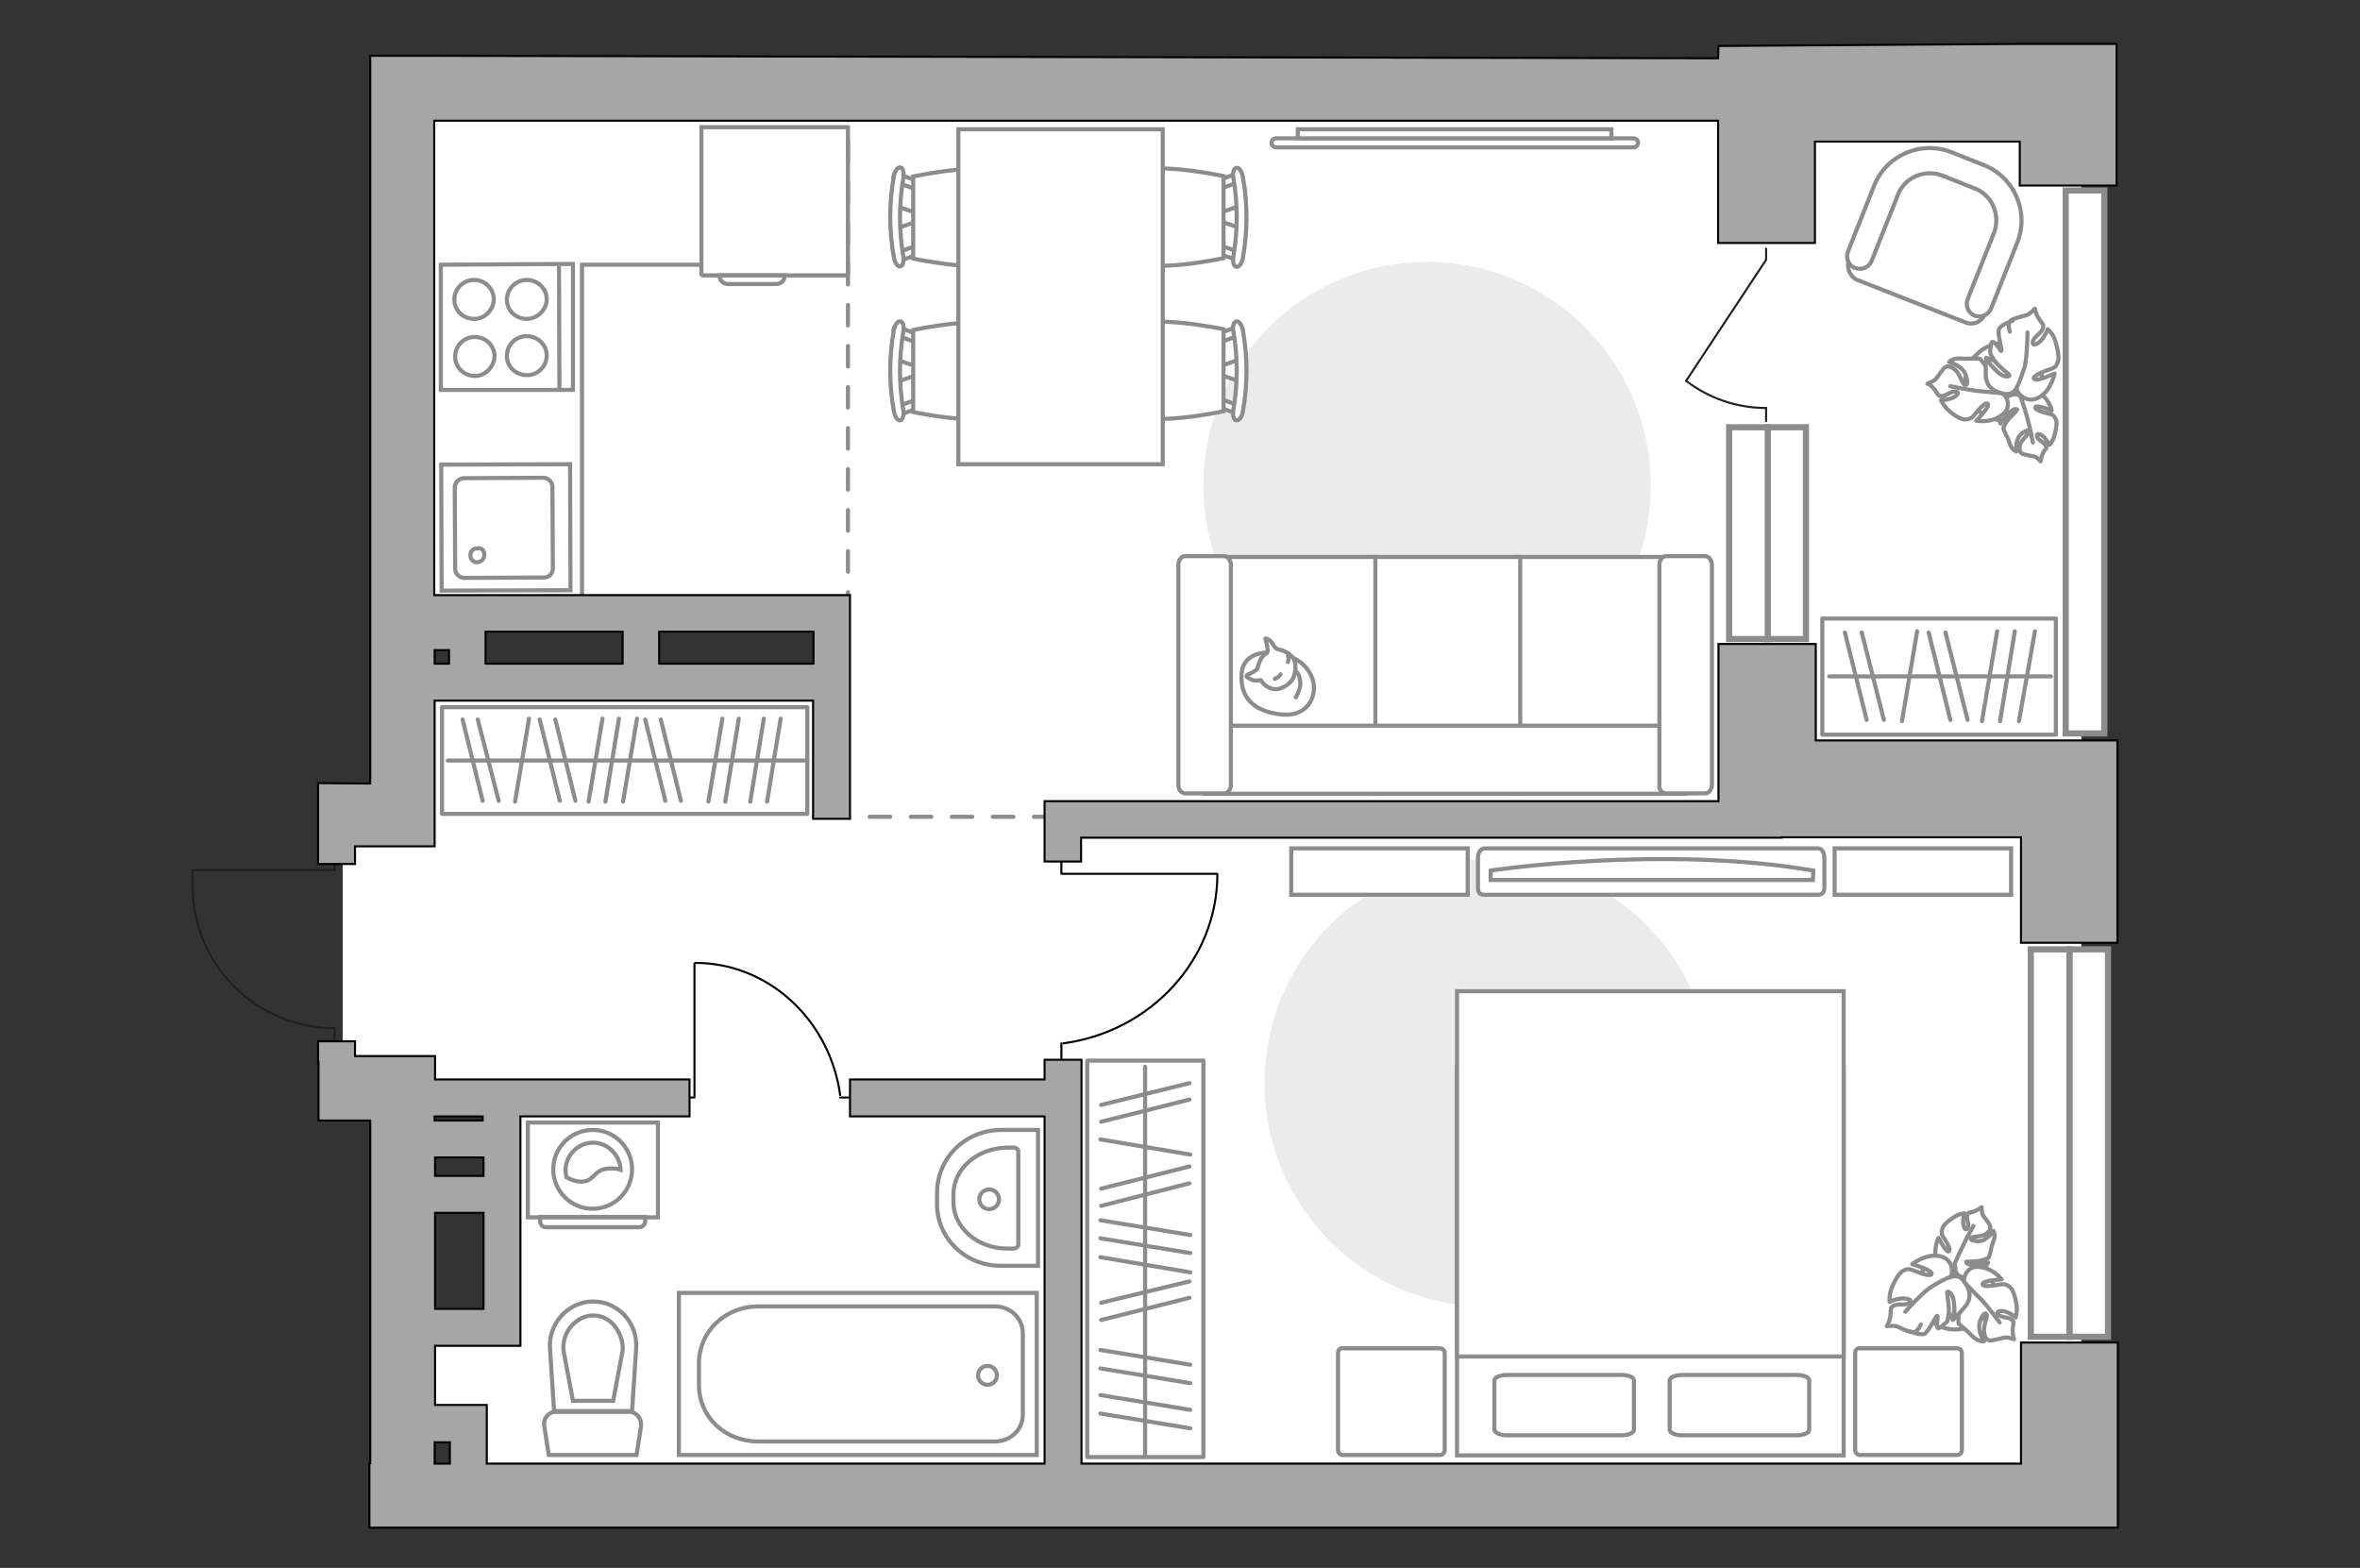 <?xml version="1.0" encoding="utf-8"?>
<!-- Generator: Adobe Illustrator 25.1.0, SVG Export Plug-In . SVG Version: 6.00 Build 0)  -->
<svg version="1.1" id="Слой_1" xmlns="http://www.w3.org/2000/svg" xmlns:xlink="http://www.w3.org/1999/xlink" x="0px" y="0px"
	 viewBox="0 0 575 382" style="enable-background:new 0 0 575 382;" xml:space="preserve">
<rect x="0" y="0" width="575" height="382" fill="#333333" stroke="none"/>
<style type="text/css">
	.st0{fill:#FFFFFF;}
	.st1{fill:#EBEBEB;}
	.st2{fill:#FFFFFF;stroke:#8C8C8C;stroke-linecap:round;stroke-linejoin:round;stroke-miterlimit:10;}
	.st3{fill:none;stroke:#8C8C8C;stroke-linecap:round;stroke-linejoin:round;stroke-miterlimit:10;}
	.st4{fill:none;stroke:#000000;stroke-width:0.5;stroke-linecap:round;stroke-linejoin:round;stroke-miterlimit:10;}
	.st5{fill:#FFFFFF;stroke:#8C8C8C;stroke-miterlimit:10;}
	.st6{fill-rule:evenodd;clip-rule:evenodd;fill:#FFFFFF;fill-opacity:0.1;stroke:#8C8C8C;stroke-miterlimit:10;}
	.st7{fill:none;stroke:#8C8C8C;stroke-miterlimit:10;}
	.st8{fill:none;stroke:#231F20;stroke-width:0.5;stroke-miterlimit:10;}
	.st9{fill:none;stroke:#8C8C8C;stroke-linecap:round;stroke-miterlimit:10;stroke-dasharray:5,5;}
	.st10{fill:#A6A6A6;stroke:#000000;stroke-width:0.5;stroke-miterlimit:10;}
	.st11{fill:#FFFFFF;stroke:#8C8C8C;stroke-width:1.5;stroke-linecap:round;stroke-miterlimit:10;}
</style>
<g id="bg_1_">
	<path class="st0" d="M98,24.8l-2,160.5l-12.5,16.4v65.9H98v95.1h1.3V347H116v15.7h391.1V24.8H98z M101.2,267.6h11h10.1v57.5h-21
		L101.2,267.6L101.2,267.6z M117.6,161.7l-5.9,5.3l-4-3.4l-5.4,2.7l-1.7-17.7L117.6,161.7z M203.8,151.7l-6.6,14.4l-9.4-3.4
		l-71.3,2.8l-0.9-17.8L203.8,151.7z"/>
</g>
<g id="furniture_1_">
	<path id="Vector_1_" class="st1" d="M402.2,118.3c0,30.1-24.4,54.5-54.5,54.5s-54.5-24.4-54.5-54.5s24.4-54.5,54.5-54.5
		C377.8,63.8,402.2,88.3,402.2,118.3z"/>
	<path id="Vector_3_" class="st1" d="M417.1,263.9c0,30.1-24.4,54.5-54.5,54.5s-54.5-24.4-54.5-54.5s24.4-54.5,54.5-54.5
		S417.1,233.8,417.1,263.9z"/>
	<g>
		<rect x="264.9" y="258.4" class="st2" width="28.3" height="96.6"/>
		<line class="st3" x1="268.1" y1="306.3" x2="290" y2="310"/>
		<line class="st3" x1="268.1" y1="277.6" x2="290" y2="281.3"/>
		<line class="st3" x1="268.1" y1="301.7" x2="290" y2="305.3"/>
		<line class="st3" x1="268.1" y1="297.3" x2="290" y2="300.9"/>
		<line class="st3" x1="268.1" y1="344.4" x2="290" y2="348"/>
		<line class="st3" x1="268.1" y1="339.9" x2="290" y2="343.5"/>
		<line class="st3" x1="268.1" y1="333.4" x2="290" y2="337"/>
		<line class="st3" x1="268.1" y1="328.9" x2="290" y2="332.5"/>
		<line class="st3" x1="268.3" y1="273.3" x2="289.8" y2="267.9"/>
		<line class="st3" x1="268.3" y1="269.2" x2="289.8" y2="263.9"/>
		<line class="st3" x1="268.3" y1="293.8" x2="289.8" y2="288.3"/>
		<line class="st3" x1="268.3" y1="289.6" x2="289.8" y2="284.2"/>
		<line class="st3" x1="268.3" y1="321.6" x2="289.8" y2="316.2"/>
		<line class="st3" x1="268.3" y1="317.4" x2="289.8" y2="312.2"/>
		<line class="st3" x1="279" y1="259.9" x2="279" y2="355"/>
	</g>
	<g>
		<rect x="444" y="150.7" class="st2" width="56.9" height="28.3"/>
		<line class="st3" x1="491.9" y1="175.7" x2="495.8" y2="153.8"/>
		<line class="st3" x1="463.4" y1="175.7" x2="467.1" y2="153.8"/>
		<line class="st3" x1="487.3" y1="175.7" x2="490.9" y2="153.8"/>
		<line class="st3" x1="482.9" y1="175.7" x2="486.6" y2="153.8"/>
		<line class="st3" x1="459" y1="175.4" x2="453.6" y2="154.1"/>
		<line class="st3" x1="454.8" y1="175.4" x2="449.5" y2="154.1"/>
		<line class="st3" x1="479.4" y1="175.4" x2="474" y2="154.1"/>
		<line class="st3" x1="475.2" y1="175.4" x2="469.9" y2="154.1"/>
		<line class="st3" x1="445.7" y1="164.8" x2="499.7" y2="164.8"/>
	</g>
	<g>
		<rect x="107.7" y="172.3" class="st2" width="89" height="26"/>
		<line class="st3" x1="151.8" y1="195.3" x2="155.2" y2="175.1"/>
		<line class="st3" x1="125.5" y1="195.3" x2="128.9" y2="175.1"/>
		<line class="st3" x1="147.5" y1="195.3" x2="150.8" y2="175.1"/>
		<line class="st3" x1="143.4" y1="195.3" x2="146.8" y2="175.1"/>
		<line class="st3" x1="186.9" y1="195.3" x2="190.2" y2="175.1"/>
		<line class="st3" x1="182.8" y1="195.3" x2="186.1" y2="175.1"/>
		<line class="st3" x1="176.7" y1="195.3" x2="180" y2="175.1"/>
		<line class="st3" x1="172.6" y1="195.3" x2="176" y2="175.1"/>
		<line class="st3" x1="121.5" y1="195.1" x2="116.4" y2="175.3"/>
		<line class="st3" x1="117.6" y1="195.1" x2="112.7" y2="175.3"/>
		<line class="st3" x1="140.2" y1="195.1" x2="135.3" y2="175.3"/>
		<line class="st3" x1="136.4" y1="195.1" x2="131.5" y2="175.3"/>
		<line class="st3" x1="165.9" y1="195.1" x2="161" y2="175.3"/>
		<line class="st3" x1="162.1" y1="195.1" x2="157.2" y2="175.3"/>
		<line class="st3" x1="109.1" y1="185.3" x2="196.7" y2="185.3"/>
	</g>
	<g>
		<polyline class="st4" points="169.2,234.8 169.2,267.4 166.9,267.4 		"/>
		<line class="st4" x1="208.4" y1="267.4" x2="204.7" y2="267.4"/>
		<path class="st4" d="M204.7,266.8c-2.5-18.2-17.4-32.2-35.3-32.2"/>
	</g>
	<g>
		<polyline class="st4" points="296.5,212.9 258.6,212.9 258.6,210.1 		"/>
		<line class="st4" x1="258.6" y1="258.5" x2="258.6" y2="254.2"/>
		<path class="st4" d="M259.1,254.2c21.3-2.9,37.5-20.4,37.5-41.2"/>
	</g>
	<g>
		<g>
			<path class="st5" d="M128.6,273.5h31.7v23.1h-31.7V273.5z"/>
			<path class="st6" d="M131.6,297.5v-1h25.6v1c0,0.9-0.7,1.5-1.5,1.5H133C132.2,299,131.6,298.4,131.6,297.5z"/>
		</g>
		<g>
			<circle class="st5" cx="144.4" cy="284.9" r="9.6"/>
			<path class="st5" d="M138,286.8c-0.1-0.6-0.2-1.2-0.2-1.7c0-3.7,3.1-6.7,6.7-6.7c3.6,0,6.6,3.1,6.7,6.6c-0.6-0.2-1.5-0.4-2.8-0.3
				c-3.9,0.2-3.3,3-6.6,3.2C140.1,287.9,138.8,287.3,138,286.8z"/>
		</g>
	</g>
	<polyline class="st7" points="141.8,145 141.8,64.5 170.9,64.5 	"/>
	<g>
		<path id="Vector_8_2_" class="st5" d="M170.9,66.8V31h35.7v35.8c0,0.1-0.1,0.3-0.3,0.3h-35.1C171.2,67.1,170.9,67,170.9,66.8z"/>
		<path id="Vector_9_2_" class="st5" d="M188.9,69.2h-11.5c-1.1,0-2.1-0.8-2.1-2.1h15.9C191.2,68.3,190.3,69.3,188.9,69.2z"/>
	</g>
	<g>
		<path id="Vector_98_4_" class="st5" d="M449.2,260.2H355v94.4h94.2V260.2z"/>
		<path id="Vector_99_4_" class="st5" d="M355,241.5h94.2v89h-83.1H355v-12V241.5z"/>
		<path id="Vector_100_4_" class="st3" d="M409.8,349.7h28c1.6,0,3-0.6,3-1.3v-12.1c0-0.7-1.3-1.3-3-1.3h-28c-1.6,0-3,0.6-3,1.3
			v12.1C406.9,349.1,408.2,349.7,409.8,349.7z"/>
		<path id="Vector_101_4_" class="st3" d="M367.1,349.7h28c1.6,0,3-0.6,3-1.3v-12.1c0-0.7-1.3-1.3-3-1.3h-28c-1.6,0-3,0.6-3,1.3
			v12.1C364.3,349.1,365.5,349.7,367.1,349.7z"/>
	</g>
	<path id="Vector_5_3_" class="st2" d="M326,329.7v23.6c0,0.7,0.5,1.2,1.2,1.2h23.6c0.7,0,1.2-0.5,1.2-1.2v-23.6
		c0-0.7-0.5-1.2-1.2-1.2h-23.6C326.5,328.4,326,328.9,326,329.7z"/>
	<path id="Vector_5_4_" class="st2" d="M452,329.7v23.6c0,0.7,0.5,1.2,1.2,1.2h23.6c0.7,0,1.2-0.5,1.2-1.2v-23.6
		c0-0.7-0.5-1.2-1.2-1.2h-23.6C452.5,328.4,452,328.9,452,329.7z"/>
	<g>
		<path id="Vector_37_3_" class="st5" d="M452.5,68.2L479,78.6c1.7,0.7,3.9-0.2,4.5-2l7.2-18.3c2.7-6.7-0.7-14.2-7.4-16.9l-8.8-3.4
			c-6.7-2.7-14.2,0.7-16.9,7.4l-7.2,18.3C449.9,65.4,450.8,67.5,452.5,68.2z"/>
		<path id="Vector_38_4_" class="st5" d="M452,65.3c1.6,0.6,3.4-0.2,4-1.7l6.4-16.1c1.6-4.3,6.6-6.4,10.9-4.7l7.8,3.1
			c4.3,1.6,6.4,6.6,4.7,10.9l-6.4,16.1c-0.6,1.6,0.2,3.4,1.7,4c1.6,0.6,3.4-0.2,4-1.7l6.4-16.1c3-7.6-0.8-16-8.2-18.9l-7.8-3.1
			c-7.6-3-16,0.8-18.9,8.2l-6.4,16.1C449.7,63,450.4,64.7,452,65.3z"/>
	</g>
	<g>
		<g>
			<path id="Vector_90_1_" class="st5" d="M361.6,206.7c-0.8,0-1.5,1-1.5,2.4v7.2c0,1.3,0.6,1.7,1.5,1.7H443c0.8,0,1.5-0.5,1.5-1.7
				v-7.2c0-1.3-0.6-2.4-1.5-2.4H361.6z"/>
			<path id="Vector_91_1_" class="st5" d="M441.7,214.4h-78.5v-2.3c0,0,41.7-6.3,78.6,0L441.7,214.4z"/>
		</g>
		<g>
			<path id="Vector_93_1_" class="st5" d="M357.6,218h-43v-11.3h43V218z"/>
			<path id="Vector_93_2_" class="st5" d="M490,218h-43v-11.3h43V218z"/>
		</g>
	</g>
	<g>
		<path id="Vector_60_4_" class="st5" d="M467.3,312.4c-1.1,5,2,10.2,7,11.3c5,1.1,10.2-2,11.3-7c1.1-5-2-10.2-7-11.3
			C473.5,304.3,468.5,307.3,467.3,312.4z"/>
		<path class="st2" d="M471.8,306.8c-0.8-2.6,0.5-5.2,0.5-5.2s1.6,3.2,2.4,3.3c0.6,0,0.3-1.1-0.7-2.7c-1.1-1.5-1-1.7-0.8-2.7
			s1.4-2,2.8-2.9c1.3-0.9,2.6-1,2.6-1s-0.3,1-0.3,2.1c0,1.2,0.6,2.4,1.1,1.5c0.5-0.8-0.4-2.2-0.1-3.1s0.4-0.5,1.6-0.9
			c1.2-0.5,1.9-1.1,1.9-1.1s0,1.5,0.4,2.1c0.4,0.5,1.6,2,1.7,2.6s-0.1,1.2-1.1,1.9c-1,0.6-3.2,0.6-3.5,0.8c-0.3,0.2-0.4,0.8,1.6,0.9
			c2.2,0.1,3.8-2.5,3.8-2.5s0.3,0.6,0.3,1.5c-0.2,0.9-0.8,2.2-0.8,2.5s-0.6,2.4-0.6,2.4s-0.2,0.3-1.5,0.7c-1.3,0.4-3.9,0.4-4,0.4
			s-0.2,0.6,1.2,0.8c1.4,0.2,4.1-0.6,4.1-0.6s0,0.2-1.6,2.3c-1.5,2.2-3.4,1.9-5.1,1.1c-1.6-0.6-1.3-2.4-1.3-2.4
			C475.3,309.6,472.5,309.7,471.8,306.8z"/>
		<path class="st3" d="M475.5,312.9c-0.2-1.4,0-3,0.5-4.3c0.3-0.9,1.3-3.2,1.9-4.3c0.8-1.9,2.9-5.6,2.9-5.6"/>
		<path class="st2" d="M482.3,308.7c3.2,0.2,5.4,3,5.4,3s-4.3,0.3-4.6,1c-0.3,0.7,1,0.8,3.2,0.4s2.4-0.2,3.3,0.4s1.4,2.6,1.7,4.3
			c0.3,1.7-0.2,3.2-0.2,3.2s-0.8-0.8-2.1-1.3c-1.2-0.5-2.8-0.4-2.2,0.5c0.7,0.9,2.5,0.6,3.3,1.3c0.8,0.7,0.4,0.7,0.3,2.2
			c-0.1,1.6,0.3,2.6,0.3,2.6s-1.6-0.6-2.4-0.4c-0.7,0.2-2.8,0.7-3.5,0.7c-0.7-0.1-1.2-0.7-1.4-2.1c-0.2-1.3,0.8-3.6,0.7-4.1
			c-0.1-0.5-0.7-0.9-1.6,1.3c-1,2.3,0.9,5.1,0.9,5.1s-0.8,0.1-1.7-0.4c-0.9-0.5-2-1.7-2.3-2s-2.2-1.9-2.2-1.9s-0.1-0.3,0-1.9
			c0.1-1.5,1.3-4.5,1.3-4.6s-0.6-0.5-1.5,0.9s-1.2,4.7-1.2,4.7s-0.2-0.2-1.6-2.8c-1.4-2.7-0.3-4.5,1.2-5.9c1.6-1.5,3.2-0.3,3.2-0.3
			C478.2,311.4,479.2,308.3,482.3,308.7z"/>
		<path class="st3" d="M474.3,310c1.7,0.4,3.3,1.2,4.4,2.5c0.8,0.8,2.8,3,3.9,4c1.6,1.6,4.6,5.7,4.6,5.7"/>
		<g>
			<path class="st2" d="M465.2,324.3c0,0,2.6,1.1,3.6,0.7c1.1-0.4,2.8-4.4,3.2-4.4c0.3,0-0.4,2.6,0.2,3c0.3,0.2,2.2-1.6,2.2-1.6
				s0.2-0.3,0.4-2.1c0.2-1.6-0.5-5-0.4-5.1s0.7-0.4,1.4,1.3c0.6,1.7,0.3,5.2,0.3,5.2s0.2-0.1,2.4-2.6s1.4-4.6,0-6.5
				c-1.3-2-3.3-1-3.3-1c0.9-1.4,0.4-4.8-2.9-5.2c-3.3-0.5-6.4,2-6.4,2s4.5,1.3,4.7,2.2c0.3,0.7-1.2,0.6-3.4-0.3
				c-2.2-0.9-2.4-0.8-3.5-0.3c-1,0.5-2.1,2.5-2.8,4.2c-0.7,1.7-0.5,3.4-0.5,3.4s1-0.6,2.6-0.8c1.4-0.2,3.2,0.2,2.2,1
				s-2.8,0.1-3.8,0.7s-0.6,0.7-0.8,2.4c-0.2,1.6-0.9,2.6-0.9,2.6s2-0.2,2.6,0.1c0.6,0.3,2.9,1.4,3.6,1.4c0.7,0.1,1.4-0.4,2.1-1.9"/>
			<path class="st3" d="M475.3,311.1c-1.6,0.5-3.6,1.7-5,2.6c-2.1,1.4-6.1,5.9-6.1,5.9"/>
		</g>
	</g>
	<g>
		<path id="Vector_60_3_" class="st5" d="M496.5,88.6c-2.5-4.5-8.1-6.4-12.7-3.9c-4.5,2.5-6.4,8.1-3.9,12.7
			c2.5,4.5,8.1,6.4,12.7,3.9C497.2,98.7,498.9,93.2,496.5,88.6z"/>
		<path class="st2" d="M496.8,95.7c2.4,1.3,3.1,4.3,3.1,4.3s-3.4-1.3-3.9-0.9s0.5,1,2.4,1.5c1.9,0.4,1.9,0.6,2.4,1.4
			s0.2,2.5-0.2,3.9c-0.3,1.5-1.3,2.5-1.3,2.5s-0.4-0.9-1.1-1.7c-0.8-0.9-2.1-1.4-1.9-0.4s1.7,1.3,2.1,2.3s0,0.6-0.6,1.7
			c-0.6,1.2-0.6,2.1-0.6,2.1s-1-1.1-1.6-1.2s-2.5-0.4-3-0.7c-0.5-0.4-0.7-1-0.4-2.2c0.4-1.2,2.1-2.6,2.2-3s-0.2-0.9-1.9,0.4
			c-1.6,1.3-1.2,4.3-1.2,4.3s-0.7-0.2-1.2-1s-0.8-2.2-1-2.4s-1-2.2-1-2.2s0-0.4,0.7-1.5s2.7-2.9,2.7-3s-0.3-0.6-1.4,0.2
			c-1.2,0.7-2.7,3.1-2.7,3.1s-0.1-0.2-0.3-2.8c-0.2-2.7,1.3-3.6,3.1-4.2c1.7-0.6,2.6,0.9,2.6,0.9C492.4,96,494.3,94,496.8,95.7z"/>
		<path class="st3" d="M490,93.6c1.1,0.9,2,2.2,2.5,3.6c0.3,0.9,1.1,3.3,1.4,4.5c0.6,2,1.4,6.1,1.4,6.1"/>
		<path class="st2" d="M487.6,101.2c-2.6,2-6.1,1.3-6.1,1.3s3-3.1,2.9-3.9c-0.2-0.8-1.3,0-2.7,1.7c-1.3,1.7-1.6,1.7-2.7,1.9
			c-1.1,0.1-2.8-0.9-4.1-2.1c-1.3-1.1-2-2.6-2-2.6s1.1,0,2.4-0.4c1.2-0.4,2.5-1.5,1.2-1.7c-1.1-0.2-2.3,1.1-3.4,1.1
			c-1,0-0.8-0.3-1.6-1.4c-0.9-1.3-1.9-1.6-1.9-1.6s1.6-0.6,2.1-1.2s1.6-2.4,2.2-2.8c0.5-0.4,1.4-0.3,2.5,0.6c1,0.9,1.7,3.3,2.2,3.6
			c0.4,0.3,1.1,0.2,0.4-2.2c-0.7-2.4-4.1-3.3-4.1-3.3s0.5-0.6,1.5-0.8c1-0.2,2.6,0.1,3.1,0c0.4-0.1,2.8,0,2.8,0s0.3,0.1,1.2,1.4
			c1,1.2,2,4.3,2.1,4.3s0.8,0,0.5-1.6s-2.2-4.3-2.2-4.3s0.2,0,3.1,1s3.2,3.2,3,5.2c-0.2,2.2-2.2,2.4-2.2,2.4
			C489.1,96.5,490.3,99.5,487.6,101.2z"/>
		<path class="st3" d="M492.9,94.8c-1.5,0.8-3.3,1.1-4.9,1c-1.1,0-4.1-0.4-5.6-0.5c-2.4-0.2-7.2-1.2-7.2-1.2"/>
		<g>
			<path class="st2" d="M490.3,78.2c0,0-2.7,0.8-3.2,1.9c-0.6,1.1,0.8,5.1,0.5,5.4c-0.2,0.2-1.3-2.3-2.2-2.2c-0.4,0-0.5,2.6-0.5,2.6
				s0,0.4,1,1.9c0.9,1.4,3.7,3.4,3.7,3.6c0,0.1-0.3,0.8-2-0.1c-1.5-0.9-3.7-3.8-3.7-3.8s-0.1,0.2-0.1,3.5s2,4.4,4.3,4.9
				c2.3,0.6,3.2-1.3,3.2-1.3c0.3,1.6,2.8,3.9,5.7,2.1c2.8-1.7,3.6-5.7,3.6-5.7s-4.3,2-4.9,1.4c-0.7-0.4,0.5-1.2,2.8-2.1
				c2.3-0.7,2.4-0.9,2.9-2.2c0.4-1-0.1-3.2-0.6-4.9c-0.5-1.9-1.9-3-1.9-3s-0.4,1.2-1.3,2.4s-2.6,2-2.3,0.6c0.2-1.2,2.1-2,2.4-3.1
				c0.4-1.2,0-0.9-0.9-2.4c-0.9-1.4-1-2.5-1-2.5s-1.3,1.4-2.1,1.6c-0.7,0.2-3.1,0.8-3.7,1.2c-0.6,0.4-0.8,1.3-0.3,2.8"/>
			<path class="st3" d="M491.2,94.7c0.9-1.5,1.5-3.7,2.1-5.3c0.6-2.5,0.7-8.4,0.7-8.4"/>
		</g>
	</g>
	<g>
		<g id="Group_2_9_">
			<g id="Group_3_9_">
				<path id="Vector_10_9_" class="st5" d="M302.2,55.6l-5.7-2v-1.5l5.7-2V55.6z"/>
			</g>
			<g id="Group_4_9_">
				<path id="Vector_11_9_" class="st5" d="M296.8,60.6c0.1-0.6,0.5-0.9,0.9-0.7l4.6,1.7c0.3,0.1,0.6,0.7,0.5,1.3s-0.5,0.9-0.9,0.7
					l-4.6-1.7c-0.3-0.1-0.6-0.6-0.6-1C296.7,60.8,296.7,60.8,296.8,60.6z"/>
			</g>
			<g id="Group_5_9_">
				<path id="Vector_12_9_" class="st5" d="M297.2,43.8l4.6-1.7c0.5-0.2,0.8,0.2,0.9,0.7c0.2,0.7,0,1.2-0.5,1.4l-4.6,1.7
					c-0.5,0.2-0.8-0.2-0.9-0.7c0-0.1,0-0.2,0-0.3C296.7,44.5,297,44.1,297.2,43.8z"/>
			</g>
			<path id="Vector_13_9_" class="st5" d="M298.1,42.9v20c0,0-19.3,4.2-23.4,0c-3.5-3.5-3.5-16.6,0-20
				C278.6,38.7,298.1,42.9,298.1,42.9z"/>
			<path id="Vector_14_9_" class="st5" d="M301.2,40.9c0.6-0.2,1.3,0.7,1.6,2.1c1.2,6.6,1.2,13.4,0,19.9c-0.2,1.3-1,2.3-1.6,2.1
				c-0.6-0.1-0.9-1.1-0.7-2.5c1.1-6.4,1.1-12.9,0-19.2C300.2,42.2,300.7,40.9,301.2,40.9z"/>
		</g>
		<g id="Group_2_8_">
			<g id="Group_3_8_">
				<path id="Vector_10_8_" class="st5" d="M302.2,93l-5.7-2v-1.5l5.7-2V93z"/>
			</g>
			<g id="Group_4_8_">
				<path id="Vector_11_8_" class="st5" d="M296.8,98c0.1-0.6,0.5-0.9,0.9-0.7l4.6,1.7c0.3,0.1,0.6,0.7,0.5,1.3
					c-0.1,0.6-0.5,0.9-0.9,0.7l-4.6-1.7c-0.3-0.1-0.6-0.6-0.6-1C296.7,98.1,296.7,98.1,296.8,98z"/>
			</g>
			<g id="Group_5_8_">
				<path id="Vector_12_8_" class="st5" d="M297.2,81.2l4.6-1.7c0.5-0.2,0.8,0.2,0.9,0.7c0.2,0.7,0,1.2-0.5,1.4l-4.6,1.7
					c-0.5,0.2-0.8-0.2-0.9-0.7c0-0.1,0-0.2,0-0.3C296.7,81.9,297,81.4,297.2,81.2z"/>
			</g>
			<path id="Vector_13_8_" class="st5" d="M298.1,80.2v20c0,0-19.3,4.2-23.4,0c-3.5-3.5-3.5-16.6,0-20
				C278.6,76.1,298.1,80.2,298.1,80.2z"/>
			<path id="Vector_14_8_" class="st5" d="M301.2,78.3c0.6-0.2,1.3,0.7,1.6,2.1c1.2,6.6,1.2,13.4,0,19.9c-0.2,1.3-1,2.3-1.6,2.1
				c-0.6-0.1-0.9-1.1-0.7-2.5c1.1-6.4,1.1-12.9,0-19.2C300.2,79.5,300.7,78.3,301.2,78.3z"/>
		</g>
		<g id="Group_2_7_">
			<g id="Group_3_7_">
				<path id="Vector_10_7_" class="st5" d="M218.4,87.6l5.7,2v1.5l-5.7,2V87.6z"/>
			</g>
			<g id="Group_4_7_">
				<path id="Vector_11_7_" class="st5" d="M223.7,82.6c-0.1,0.6-0.5,0.9-0.9,0.7l-4.6-1.7c-0.3-0.1-0.6-0.7-0.5-1.3
					c0.1-0.6,0.5-0.9,0.9-0.7l4.6,1.7c0.3,0.1,0.6,0.6,0.6,1C223.8,82.4,223.8,82.5,223.7,82.6z"/>
			</g>
			<g id="Group_5_7_">
				<path id="Vector_12_7_" class="st5" d="M223.5,99.5l-4.6,1.7c-0.5,0.2-0.8-0.2-0.9-0.7c-0.2-0.7,0-1.2,0.5-1.4l4.6-1.7
					c0.5-0.2,0.8,0.2,0.9,0.7c0,0.1,0,0.2,0,0.3C223.9,98.7,223.6,99.3,223.5,99.5z"/>
			</g>
			<path id="Vector_13_7_" class="st5" d="M222.5,100.4v-20c0,0,19.3-4.2,23.4,0c3.5,3.5,3.5,16.6,0,20
				C241.9,104.5,222.5,100.4,222.5,100.4z"/>
			<path id="Vector_14_7_" class="st5" d="M219.4,102.4c-0.6,0.2-1.3-0.7-1.6-2.1c-1.2-6.6-1.2-13.4,0-19.9c0.2-1.3,1-2.3,1.6-2.1
				c0.6,0.1,0.9,1.1,0.7,2.5c-1.1,6.4-1.1,12.9,0,19.2C220.3,101.1,219.9,102.3,219.4,102.4z"/>
		</g>
		<g id="Group_2_2_">
			<g id="Group_3_2_">
				<path id="Vector_10_2_" class="st5" d="M218.4,50.2l5.7,2v1.5l-5.7,2V50.2z"/>
			</g>
			<g id="Group_4_2_">
				<path id="Vector_11_2_" class="st5" d="M223.7,45.3c-0.1,0.6-0.5,0.9-0.9,0.7l-4.6-1.7c-0.3-0.1-0.6-0.7-0.5-1.3
					s0.5-0.9,0.9-0.7l4.6,1.7c0.3,0.1,0.6,0.6,0.6,1C223.8,45.1,223.8,45.2,223.7,45.3z"/>
			</g>
			<g id="Group_5_2_">
				<path id="Vector_12_2_" class="st5" d="M223.5,62l-4.6,1.7c-0.5,0.2-0.8-0.2-0.9-0.7c-0.2-0.7,0-1.2,0.5-1.4l4.6-1.7
					c0.5-0.2,0.8,0.2,0.9,0.7c0,0.1,0,0.2,0,0.3C223.9,61.4,223.6,61.8,223.5,62z"/>
			</g>
			<path id="Vector_13_2_" class="st5" d="M222.5,63V43c0,0,19.3-4.2,23.4,0c3.5,3.5,3.5,16.6,0,20C241.9,67.2,222.5,63,222.5,63z"
				/>
			<path id="Vector_14_2_" class="st5" d="M219.4,64.9c-0.6,0.2-1.3-0.7-1.6-2.1c-1.2-6.6-1.2-13.4,0-19.9c0.2-1.3,1-2.3,1.6-2.1
				c0.6,0.1,0.9,1.1,0.7,2.5c-1.1,6.4-1.1,12.9,0,19.2C220.3,63.7,219.9,64.9,219.4,64.9z"/>
		</g>
		<path id="Vector_35_1_" class="st5" d="M233.5,113.1V97.5v-66h49.8v81.6H233.5z"/>
	</g>
	<g>
		<path id="Vector_54_4_" class="st5" d="M405.6,135.7H369v57.7h36.6V135.7z"/>
		<path id="Vector_55_4_" class="st5" d="M370.4,135.7h-36.6v57.7h36.6V135.7z"/>
		<path id="Vector_56_5_" class="st5" d="M335.1,135.7h-36.6v57.7h36.6V135.7z"/>
		<path id="Vector_57_4_" class="st5" d="M293.4,176.8v16.6h117.4l-3.4-16.6H293.4z"/>
		<path id="Vector_58_4_" class="st5" d="M405.9,193.3h9.6c0.8,0,1.6-0.9,1.6-2.1v-53.6c0-1.1-0.8-2.1-1.6-2.1h-9.6
			c-0.8,0-1.6,0.9-1.6,2.1v53.6C404.1,192.4,404.9,193.2,405.9,193.3z"/>
		<path id="Vector_59_4_" class="st5" d="M288.7,193.3h9.6c0.8,0,1.6-0.9,1.6-2.1v-53.6c0-1.1-0.8-2.1-1.6-2.1h-9.6
			c-0.8,0-1.6,0.9-1.6,2.1v53.6C287.1,192.4,287.8,193.2,288.7,193.3z"/>
		<g>
			<path class="st2" d="M320,166.2c0.8,4.3-2.1,8.8-8.4,7.8c-6.4-0.9-9.4-4.2-9.1-9.7c0.3-5.6,6.4-5.3,6.4-5.3
				C314.9,159,319,161.9,320,166.2z"/>
			<path class="st2" d="M308.8,158.9c0.3-0.5-0.5-3.3-0.5-3.3s0-0.2,0.9,0.3s1.1,2.1,2.3,2.3c1,0.2,2.8,0.9,3.6,2.2
				c0.8,1.1,0.6,3.2,0.1,4.5c-0.4,1.4-2.7,3.2-4.8,3c-2.2-0.3-3.2-2.2-3.2-2.2s0,0-0.8,0.1c-1.6,0.2-2.7-1-2.7-1s-0.2-0.3,0.9-0.7
				c1-0.4,1.7-1.1,1.7-1.1C307.3,159.1,308.6,159.5,308.8,158.9z"/>
			<path class="st2" d="M310.6,165.4c1-0.4,1.4-1.1,1.4-1.1"/>
			<path class="st2" d="M313.8,159.8c0.3,0.7,0,1.5,0,1.5"/>
			<path class="st3" d="M315.7,169.9c0,0,1.3-2,1.1-3.8c-0.2-2.2-1.1-2.5-1.1-2.5"/>
		</g>
	</g>
	<g>
		<path class="st5" d="M310.9,33.7c-0.6,0-1.1,0.5-1.1,1.1s0.5,1.1,1.1,1.1H398c0.6,0,1.1-0.5,1.1-1.1s-0.5-1.1-1.1-1.1H310.9z"/>
		<rect x="316.2" y="31.5" class="st5" width="76.4" height="2.2"/>
	</g>
</g>
<g id="plan">
	<path class="st8" d="M81.5,208.9v3.1H46.9v3.9c0,19.1,15.5,34.6,34.6,34.6l0,0v3.7"/>
	<polyline class="st9" points="206.6,24.3 206.6,199 260.3,199 	"/>
	<g>
		<path id="Vector_134_1_" class="st5" d="M244,308.4h8.9v-33.1H244c-8.8,0-15.7,6.8-15.7,15.4v2.5
			C228.2,301.7,235.3,308.5,244,308.4z"/>
		<path id="Vector_133_1_" class="st5" d="M245.6,304.2h1.3c0.6,0,1.2-0.4,1.2-0.9v-22.8c0-0.5-0.5-0.9-1.2-0.9h-1.3
			c-7.4,0-13.3,5.1-13.3,11.4v1.9C232.3,299.1,238.2,304.3,245.6,304.2z"/>
		<circle class="st5" cx="241" cy="292.2" r="2.4"/>
	</g>
	<g>
		<path id="wc_1_" class="st5" d="M137,329.1"/>
		<g id="Group_26_1_">
			<path id="Vector_130_1_" class="st5" d="M132.6,347.4l1.1,7.1h21.4l1.1-7.1c0.2-1.7-1.1-3.4-2.9-3.4h-18
				C133.6,344,132.3,345.7,132.6,347.4z"/>
			<path id="Vector_131_1_" class="st5" d="M134,328.5l1,15.3h19l1-15.3c0.4-6.2-4.4-11.4-10.5-11.4S133.6,322.5,134,328.5z"/>
			<path id="Vector_132_1_" class="st5" d="M139.6,341.3l-2.3-12.2c-0.2-2.3,0.5-4.4,1.9-6c1.4-1.6,3.3-2.6,5.3-2.6
				c2.1,0,3.9,0.9,5.3,2.6c1.2,1.6,2.1,3.8,1.9,6l-2.3,12.2H139.6z"/>
		</g>
	</g>
	<g>
		<path id="Vector_142_1_" class="st5" d="M139.6,64.3V95h-32.2V64.5L139.6,64.3z"/>
		<g id="Group_28_1_">
			<g id="Group_29_1_">
				<path id="Vector_143_1_" class="st5" d="M115.8,91.6c-2.8,0-4.9-2.1-4.9-4.7c0-2.7,2.1-4.8,4.8-4.8c2.7,0,4.8,2.2,4.8,4.7
					C120.4,89.4,118.2,91.6,115.8,91.6z"/>
				<path id="Vector_144_1_" class="st5" d="M128.4,91.4c-2.8,0-4.9-2.1-4.9-4.7c0-2.7,2.2-4.8,4.8-4.8c2.8,0,4.9,2.2,4.9,4.7
					C133.2,89.3,131,91.4,128.4,91.4z"/>
			</g>
			<g id="Group_30_1_">
				<path id="Vector_145_1_" class="st5" d="M115.6,77.7c-2.8,0-4.9-2.1-4.9-4.7c0-2.6,2.1-4.8,4.8-4.8c2.7,0,4.8,2.2,4.8,4.7
					C120.3,75.5,118.1,77.7,115.6,77.7z"/>
				<path id="Vector_146_1_" class="st5" d="M128.4,77.7c-2.8,0-4.9-2.1-4.9-4.7c0-2.6,2.2-4.8,4.8-4.8c2.8,0,4.9,2.2,4.9,4.7
					C133.2,75.5,131,77.6,128.4,77.7z"/>
			</g>
		</g>
		<path id="Vector_147_1_" class="st5" d="M136.2,64.8l0.1,30.3"/>
	</g>
	<g>
		<g id="Group_27_2_">
			<path id="Vector_140_2_" class="st5" d="M107.6,143.9l-0.1-30.7l31.4-0.1l0.1,30.7L107.6,143.9z"/>
		</g>
		<path id="Vector_141_2_" class="st5" d="M113,116.5l19.4-0.1c1.1,0,2.2,1,2.2,2.2l0.1,19.9c0,1.1-0.8,2.2-2.2,2.2l-19.4,0.1
			c-1.1,0-2.2-1-2.2-2.2l-0.1-19.9C110.9,117.5,111.8,116.6,113,116.5z"/>
		<path id="Vector_139_2_" class="st5" d="M116.3,133.6c-1,0-1.7,0.7-1.7,1.7s0.7,1.7,1.7,1.7c1-0.1,1.7-0.8,1.7-1.9
			C118,134,117.2,133.4,116.3,133.6z"/>
	</g>
	<g>
		<g>
			<path id="Vector_135_3_" class="st5" d="M165.4,354.5h87.2V315h-87.2V354.5z"/>
			<path id="Vector_136_3_" class="st5" d="M170.3,332.1v5.3c0,8,6.5,13.8,14.4,13.8h57.7c3.8,0,6.8-2.9,6.8-6.5v-19.9
				c0-3.6-3-6.5-6.8-6.5h-57.7C176.6,318.3,170.3,324.5,170.3,332.1z"/>
		</g>
		<circle class="st5" cx="240.6" cy="335.1" r="2.3"/>
	</g>
	<path class="st8" d="M430.3,60.4v2.9l-19.5,29.5c0,0,0.2,0.2,0.3,0.2c5.3,4,12,6.4,19.2,6.4l0,0v3.4"/>
	<g>
		<polygon class="st10" points="515.9,229.7 515.9,180.4 442.4,180.4 442.4,156.9 418.7,156.9 418.7,195.2 254.5,195.2 254.5,209.9 
			263.4,209.9 263.4,204.1 434.1,204.1 434.1,204 492.4,204 492.4,229.7 		"/>
		<path class="st10" d="M492.4,327.1v0.1v29.4H263.5V263v-4.8h-9v4.8h-47.4v9h47.4v84.6H118.6v-14.3H106v-14.4h20.8v-21.6v-6.6v-4.2
			v-9V282v-6.6V272H168v-9h-62v-5.7H86.5v-3.6h-9v4.9h0.1V273h12.6v83.5H90v15.7h0.7h15.2h389.4H516v-45.1H492.4z M117.8,318.9H106
			v-23.4h11.8V318.9z M117.8,286.5H106V282h11.8V286.5z M105.9,272h11.7v1h-11.7V272z M109.6,356.6h-3.7v-5.2h3.7V356.6z"/>
		<path class="st10" d="M492.3,10.7l-73.6,0.5l-0.1,3l-312.8-0.6H91.4h-1.2v15.7v161.6l-12.7-0.1v15.4v4.3h9v-4.3h19.4v-35.5H195
			h1.5h1.6v28.8h9v-28.8v-9v-9.8l0,2V145h-5.7h-66.7h-28.9v-11.8V29.4h312.8v29.8h23.6V34.5h49.9v10.7h23.6V34.5V10.7H492.3z
			 M160.6,153.9h37.6v7.8h-0.1H195h-34.4V153.9z M118.3,153.9h33.4v7.8h-33.4V153.9z M105.9,158.4h3.5v3.3h-3.5V158.4z"/>
	</g>
</g>
<g id="windows_2_">
	<g>
		<rect x="504.2" y="231.3" class="st11" width="9.4" height="94.4"/>
		<rect x="494.8" y="231.3" class="st11" width="9.4" height="94.4"/>
	</g>
	<g>
		<rect x="430.6" y="104.1" class="st11" width="9.4" height="51.6"/>
		<rect x="421.3" y="104.1" class="st11" width="9.4" height="51.6"/>
	</g>
	<g>
		<rect x="503.3" y="46.4" class="st11" width="9.4" height="132.3"/>
	</g>
</g>
<g id="points">
	<path id="bedroom_x5F_2" class="st3" d="M353.8,91.9"/>
	<path id="balcony" class="st3" d="M471.2,123.4"/>
	<path id="bedroom_x5F_1" class="st3" d="M393.9,275"/>
	<path id="kitchen" class="st3" d="M173.4,107.3"/>
	<path id="wс_x5F_bathroom" class="st3" d="M194.5,291.4"/>
	<path id="hallway" class="st3" d="M140.7,228.9"/>
</g>
</svg>
